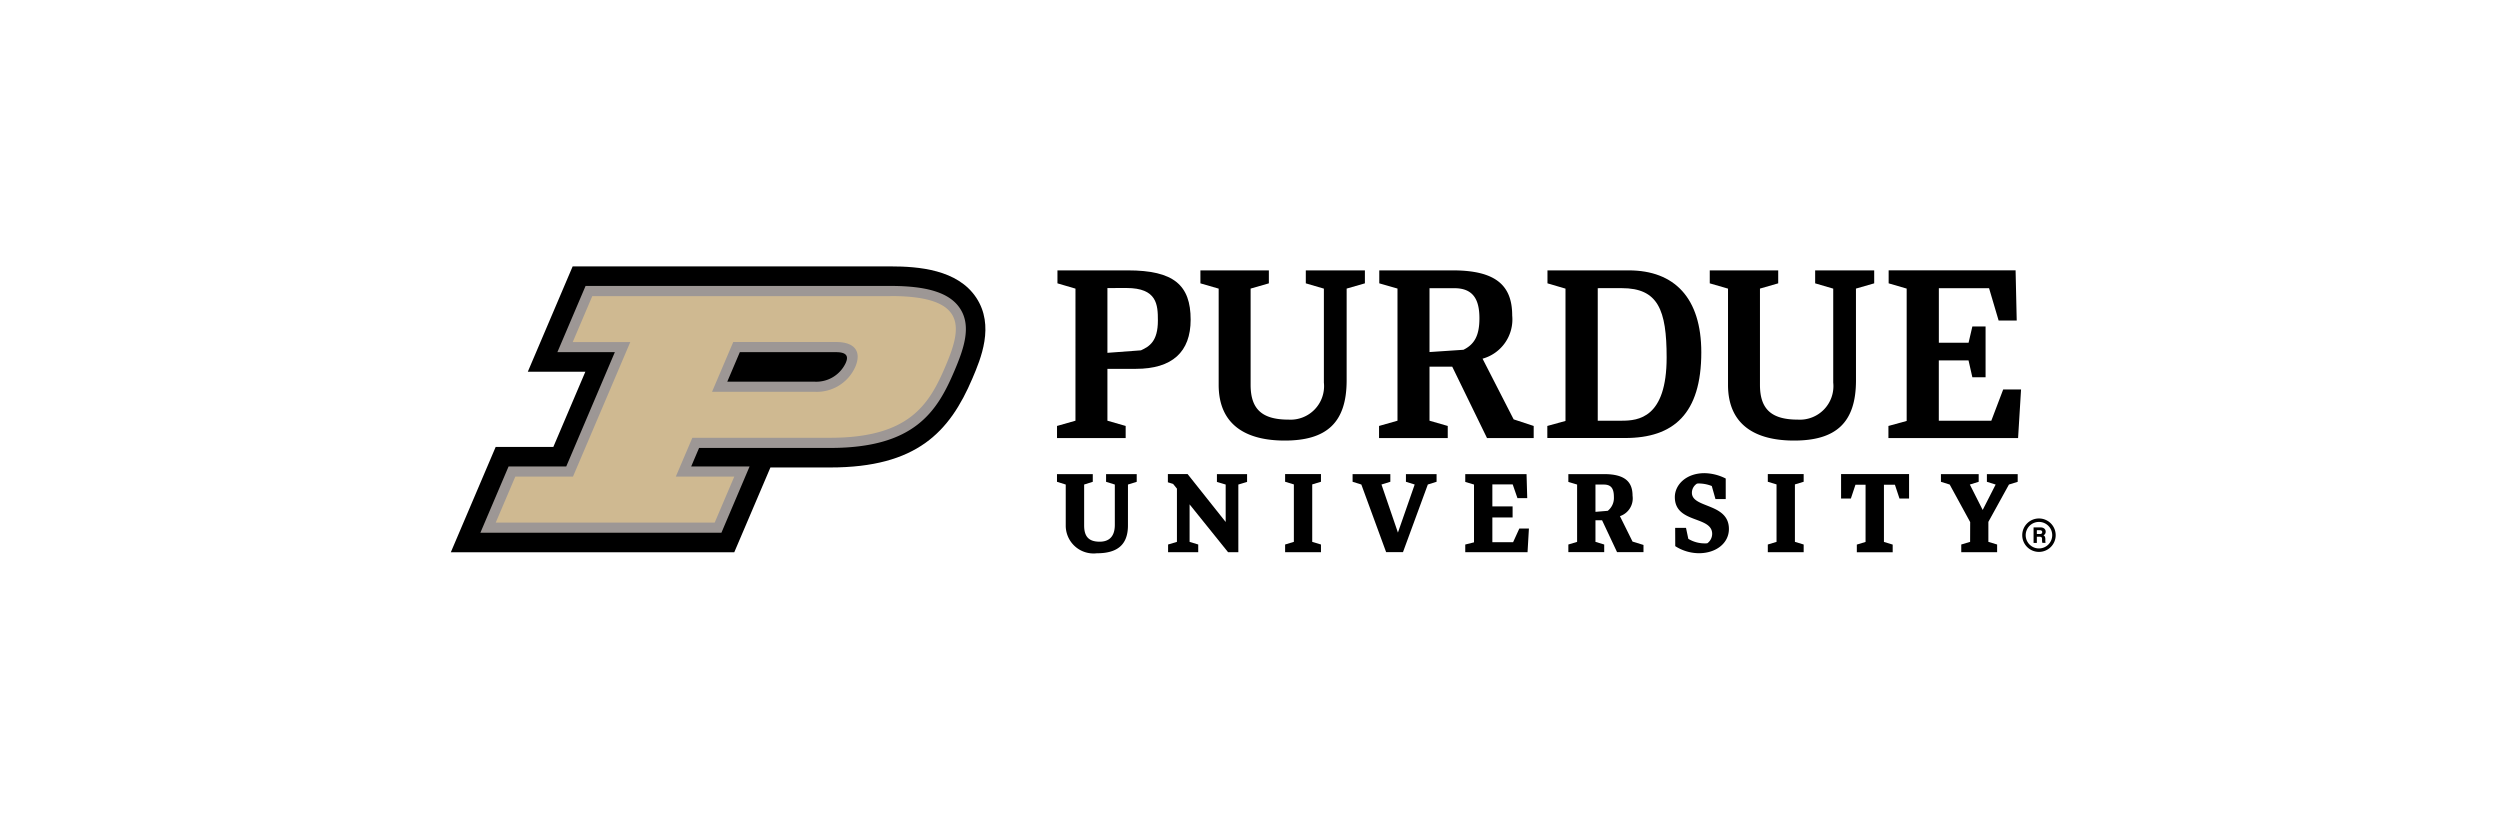 <svg xmlns="http://www.w3.org/2000/svg" xmlns:xlink="http://www.w3.org/1999/xlink" width="244" height="80" viewBox="0 0 244 80">
  <defs>
    <style>
      .cls-1 {
        fill: none;
      }

      .cls-2 {
        fill: rgba(255,255,255,0);
      }

      .cls-3 {
        clip-path: url(#clip-path);
      }

      .cls-4 {
        fill: #9d9795;
      }

      .cls-5 {
        fill: #cfb991;
      }
    </style>
    <clipPath id="clip-path">
      <rect id="Rectangle_102" data-name="Rectangle 102" class="cls-1" width="156.635" height="28"/>
    </clipPath>
  </defs>
  <g id="Group_2000" data-name="Group 2000" transform="translate(-9498 -15282)">
    <rect id="Rectangle_116" data-name="Rectangle 116" class="cls-2" width="244" height="80" transform="translate(9498 15282)"/>
    <g id="Purdue_University" data-name="Purdue University" transform="translate(9730.381 15341.675)">
      <g id="Purdue_University-2" data-name="Purdue University" transform="translate(-188.381 -33.675)">
        <g id="Group_135" data-name="Group 135">
          <g id="Group_134" data-name="Group 134" class="cls-3">
            <g id="Group_133" data-name="Group 133">
              <g id="Group_132" data-name="Group 132" class="cls-3">
                <path id="Path_71" data-name="Path 71" d="M144.111,2.716,142.352,2.2V.935h6.872c4.475,0,6.128,1.43,6.128,4.81,0,3.161-1.806,4.8-5.343,4.8h-2.78v5.062l1.781.512V17.3h-6.7V16.119l1.8-.512Zm3.118-.056V8.982l3.273-.243c.813-.374,1.653-.866,1.653-2.906,0-1.542-.073-3.178-3.066-3.178Z" transform="translate(-83.145 -0.546)"/>
                <path id="Path_72" data-name="Path 72" d="M225.055,10.332h-2.217v5.275l1.78.512V17.3h-6.705V16.119l1.8-.512V2.709L217.935,2.2V.935h7.174c4.253,0,5.8,1.509,5.8,4.408a3.972,3.972,0,0,1-2.894,4.21l3.034,5.922,1.957.645V17.3h-4.556Zm-2.217-7.66V8.906l3.313-.222c1.052-.521,1.559-1.355,1.559-3.073,0-1.8-.583-2.938-2.452-2.938Z" transform="translate(-127.318 -0.546)"/>
                <path id="Path_73" data-name="Path 73" d="M257.417,16.119l1.774-.49V2.716L257.432,2.2V.935h7.928c4.475,0,7.086,2.7,7.086,8,0,6-2.709,8.361-7.428,8.361h-7.6Zm4.922-13.448V15.607h2.342c1.609,0,4.382-.26,4.382-6.169,0-4.653-.836-6.769-4.382-6.769Z" transform="translate(-150.399 -0.546)"/>
                <path id="Path_74" data-name="Path 74" d="M149.233,53.775c0,1.989-1.151,2.72-3.036,2.72a2.716,2.716,0,0,1-3.036-2.72V49.786l-.854-.267v-.748H145.8v.748l-.843.267v3.989c0,1.028.395,1.589,1.516,1.589.55,0,1.479-.172,1.479-1.641V49.786l-.854-.267v-.748h2.991v.748l-.854.267Z" transform="translate(-83.145 -28.495)"/>
                <path id="Path_75" data-name="Path 75" d="M170.456,51.716v3.66l.843.258v.748h-2.942v-.748l.864-.258V50.183l-.374-.462-.51-.159v-.8h1.927l3.714,4.673V49.781l-.854-.256v-.763h2.942v.763l-.852.256v6.606h-1Z" transform="translate(-98.352 -28.49)"/>
                <path id="Path_76" data-name="Path 76" d="M198.508,55.376l.854.258v.748h-3.5v-.748l.854-.258V49.768l-.854-.258v-.748h3.5v.748l-.854.258Z" transform="translate(-114.435 -28.49)"/>
                <path id="Path_77" data-name="Path 77" d="M311.83,55.376l.854.258v.748h-3.5v-.748l.852-.258V49.768l-.852-.258v-.748h3.5v.748l-.854.258Z" transform="translate(-180.646 -28.49)"/>
                <path id="Path_78" data-name="Path 78" d="M216.621,56.383h-1.645l-2.419-6.6-.854-.267v-.748h3.684v.748l-.865.267,1.606,4.692,1.636-4.692-.854-.267v-.748H219.9v.748l-.854.267Z" transform="translate(-123.69 -28.495)"/>
                <path id="Path_79" data-name="Path 79" d="M239,49.781l-.854-.256v-.763h5.982l.067,2.346h-.955l-.464-1.342h-1.985v2.146h1.976v1.08h-1.976v2.415h2.026l.608-1.335h.935l-.135,2.312h-6.079v-.748l.854-.213Z" transform="translate(-139.137 -28.49)"/>
                <path id="Path_80" data-name="Path 80" d="M265.646,53.269H265v2.107l.854.258v.747h-3.5v-.747l.854-.258V49.781l-.854-.256v-.763h3.477c2.131,0,2.789.824,2.789,2.111a1.826,1.826,0,0,1-1.232,1.993l1.23,2.482,1.069.329v.7h-2.58ZM265,49.781v2.665l1.2-.1a1.6,1.6,0,0,0,.6-1.327c0-.763-.2-1.236-.983-1.236Z" transform="translate(-153.283 -28.49)"/>
                <path id="Path_81" data-name="Path 81" d="M287.385,53.883h1.058l.226,1.069a3.076,3.076,0,0,0,1.608.443,1.745,1.745,0,0,0,.247-.011,1.148,1.148,0,0,0,.473-.916c0-1.779-3.644-.987-3.644-3.591,0-1.193,1.092-2.335,2.9-2.335a4.749,4.749,0,0,1,2.067.523v2.008h-1l-.361-1.277a3.5,3.5,0,0,0-1.234-.247,1.309,1.309,0,0,0-.206.011,1.049,1.049,0,0,0-.5.9c0,1.522,3.612.976,3.612,3.529,0,1.378-1.245,2.366-2.922,2.366a4.317,4.317,0,0,1-2.316-.69Z" transform="translate(-167.889 -28.361)"/>
                <path id="Path_82" data-name="Path 82" d="M328.772,49.8h-.987l-.449,1.35h-.955V48.762h6.636v2.387h-.935l-.447-1.35h-1.071v5.584l.854.258v.748h-3.5v-.748l.852-.258Z" transform="translate(-190.692 -28.49)"/>
                <path id="Path_83" data-name="Path 83" d="M352.684,53.45l-2-3.664-.854-.267v-.748h3.684v.748l-.864.267,1.254,2.481,1.265-2.481-.854-.267v-.748h3.006v.748l-.854.267-2.008,3.643v1.952l.854.258v.748h-3.5v-.748l.864-.258Z" transform="translate(-204.394 -28.495)"/>
                <path id="Path_84" data-name="Path 84" d="M348.691,12.558l-1.159,3.051h-5.124V9.721h2.9l.374,1.649h1.29V6.41h-1.29L345.312,8h-2.9V2.672h4.9l.935,3.161h1.765l-.11-4.9h-12.39V2.2l1.759.512V15.63l-1.781.49V17.3h12.655l.29-4.742Z" transform="translate(-197.18 -0.546)"/>
                <path id="Path_85" data-name="Path 85" d="M190.248,11.672c0,4.152-1.981,5.873-6.045,5.873-3.739,0-6.445-1.5-6.445-5.44V2.716L175.976,2.2V.935h6.681V2.2l-1.781.512v9.389c0,2.361,1.09,3.4,3.7,3.4a3.272,3.272,0,0,0,3.451-3.614V2.716L186.263,2.2V.935h5.767V2.2l-1.781.512Z" transform="translate(-102.816 -0.546)"/>
                <path id="Path_86" data-name="Path 86" d="M309.822,11.672c0,4.152-1.981,5.873-6.043,5.873-3.739,0-6.447-1.5-6.447-5.44V2.716L295.55,2.2V.935h6.681V2.2l-1.781.512v9.389c0,2.361,1.092,3.4,3.7,3.4a3.272,3.272,0,0,0,3.451-3.614V2.716L305.837,2.2V.935H311.6V2.2l-1.781.512Z" transform="translate(-172.678 -0.546)"/>
                <path id="Path_87" data-name="Path 87" d="M27.665,27.9l3.528-8.275H37.03c8.449,0,11.655-3.469,13.872-8.679.821-1.927,2.195-5.156.374-7.9S45.646,0,42.92,0H11.891L7.514,10.281h5.617L10.006,17.62H4.378L0,27.9Z" transform="translate(0 0)"/>
                <path id="Path_88" data-name="Path 88" class="cls-4" d="M53.746,6.777c-.987-1.5-3.14-2.191-6.772-2.191H17.206L14.454,11.05h5.608L15.32,22.206H9.691L6.938,28.677H30.463l2.751-6.471h-5.7l.77-1.808h12.8c8.236,0,10.433-3.552,12.119-7.516.907-2.135,1.7-4.363.544-6.105M32.261,11.05h9.4c1.3,0,1.11.651.935,1.054a3.169,3.169,0,0,1-3.011,1.828H31.035Z" transform="translate(-4.054 -2.679)"/>
                <path id="Path_89" data-name="Path 89" class="cls-5" d="M49.081,6.966H19.967l-1.909,4.486h5.617L18.083,24.584H12.454l-1.91,4.486H31.915l1.91-4.486H28.119l1.615-3.791H43.193c7.714,0,9.655-3.268,11.216-6.916s2.4-6.917-5.316-6.917M41.71,16.307H31.654l2.071-4.86H43.782c1.78,0,2.5.914,1.853,2.43a4.115,4.115,0,0,1-3.925,2.43" transform="translate(-6.16 -4.066)"/>
                <path id="Path_90" data-name="Path 90" d="M370.544,62.44a1.632,1.632,0,1,1,1.632-1.632,1.632,1.632,0,0,1-1.632,1.632m0-2.926a1.294,1.294,0,1,0,1.293,1.294A1.294,1.294,0,0,0,370.544,59.514Z" transform="translate(-215.541 -34.574)"/>
                <path id="Path_91" data-name="Path 91" d="M371.889,62.184v.605h-.32V61.275h.675c.329,0,.508.187.508.415a.373.373,0,0,1-.221.359c.075.028.187.1.187.374V62.5a1.113,1.113,0,0,0,.022.288h-.31a1.077,1.077,0,0,1-.032-.34v-.022c0-.165-.041-.243-.284-.243Zm0-.262h.275c.187,0,.249-.069.249-.187s-.081-.187-.241-.187h-.282Z" transform="translate(-217.093 -35.801)"/>
              </g>
            </g>
          </g>
        </g>
      </g>
    </g>
  </g>
</svg>
